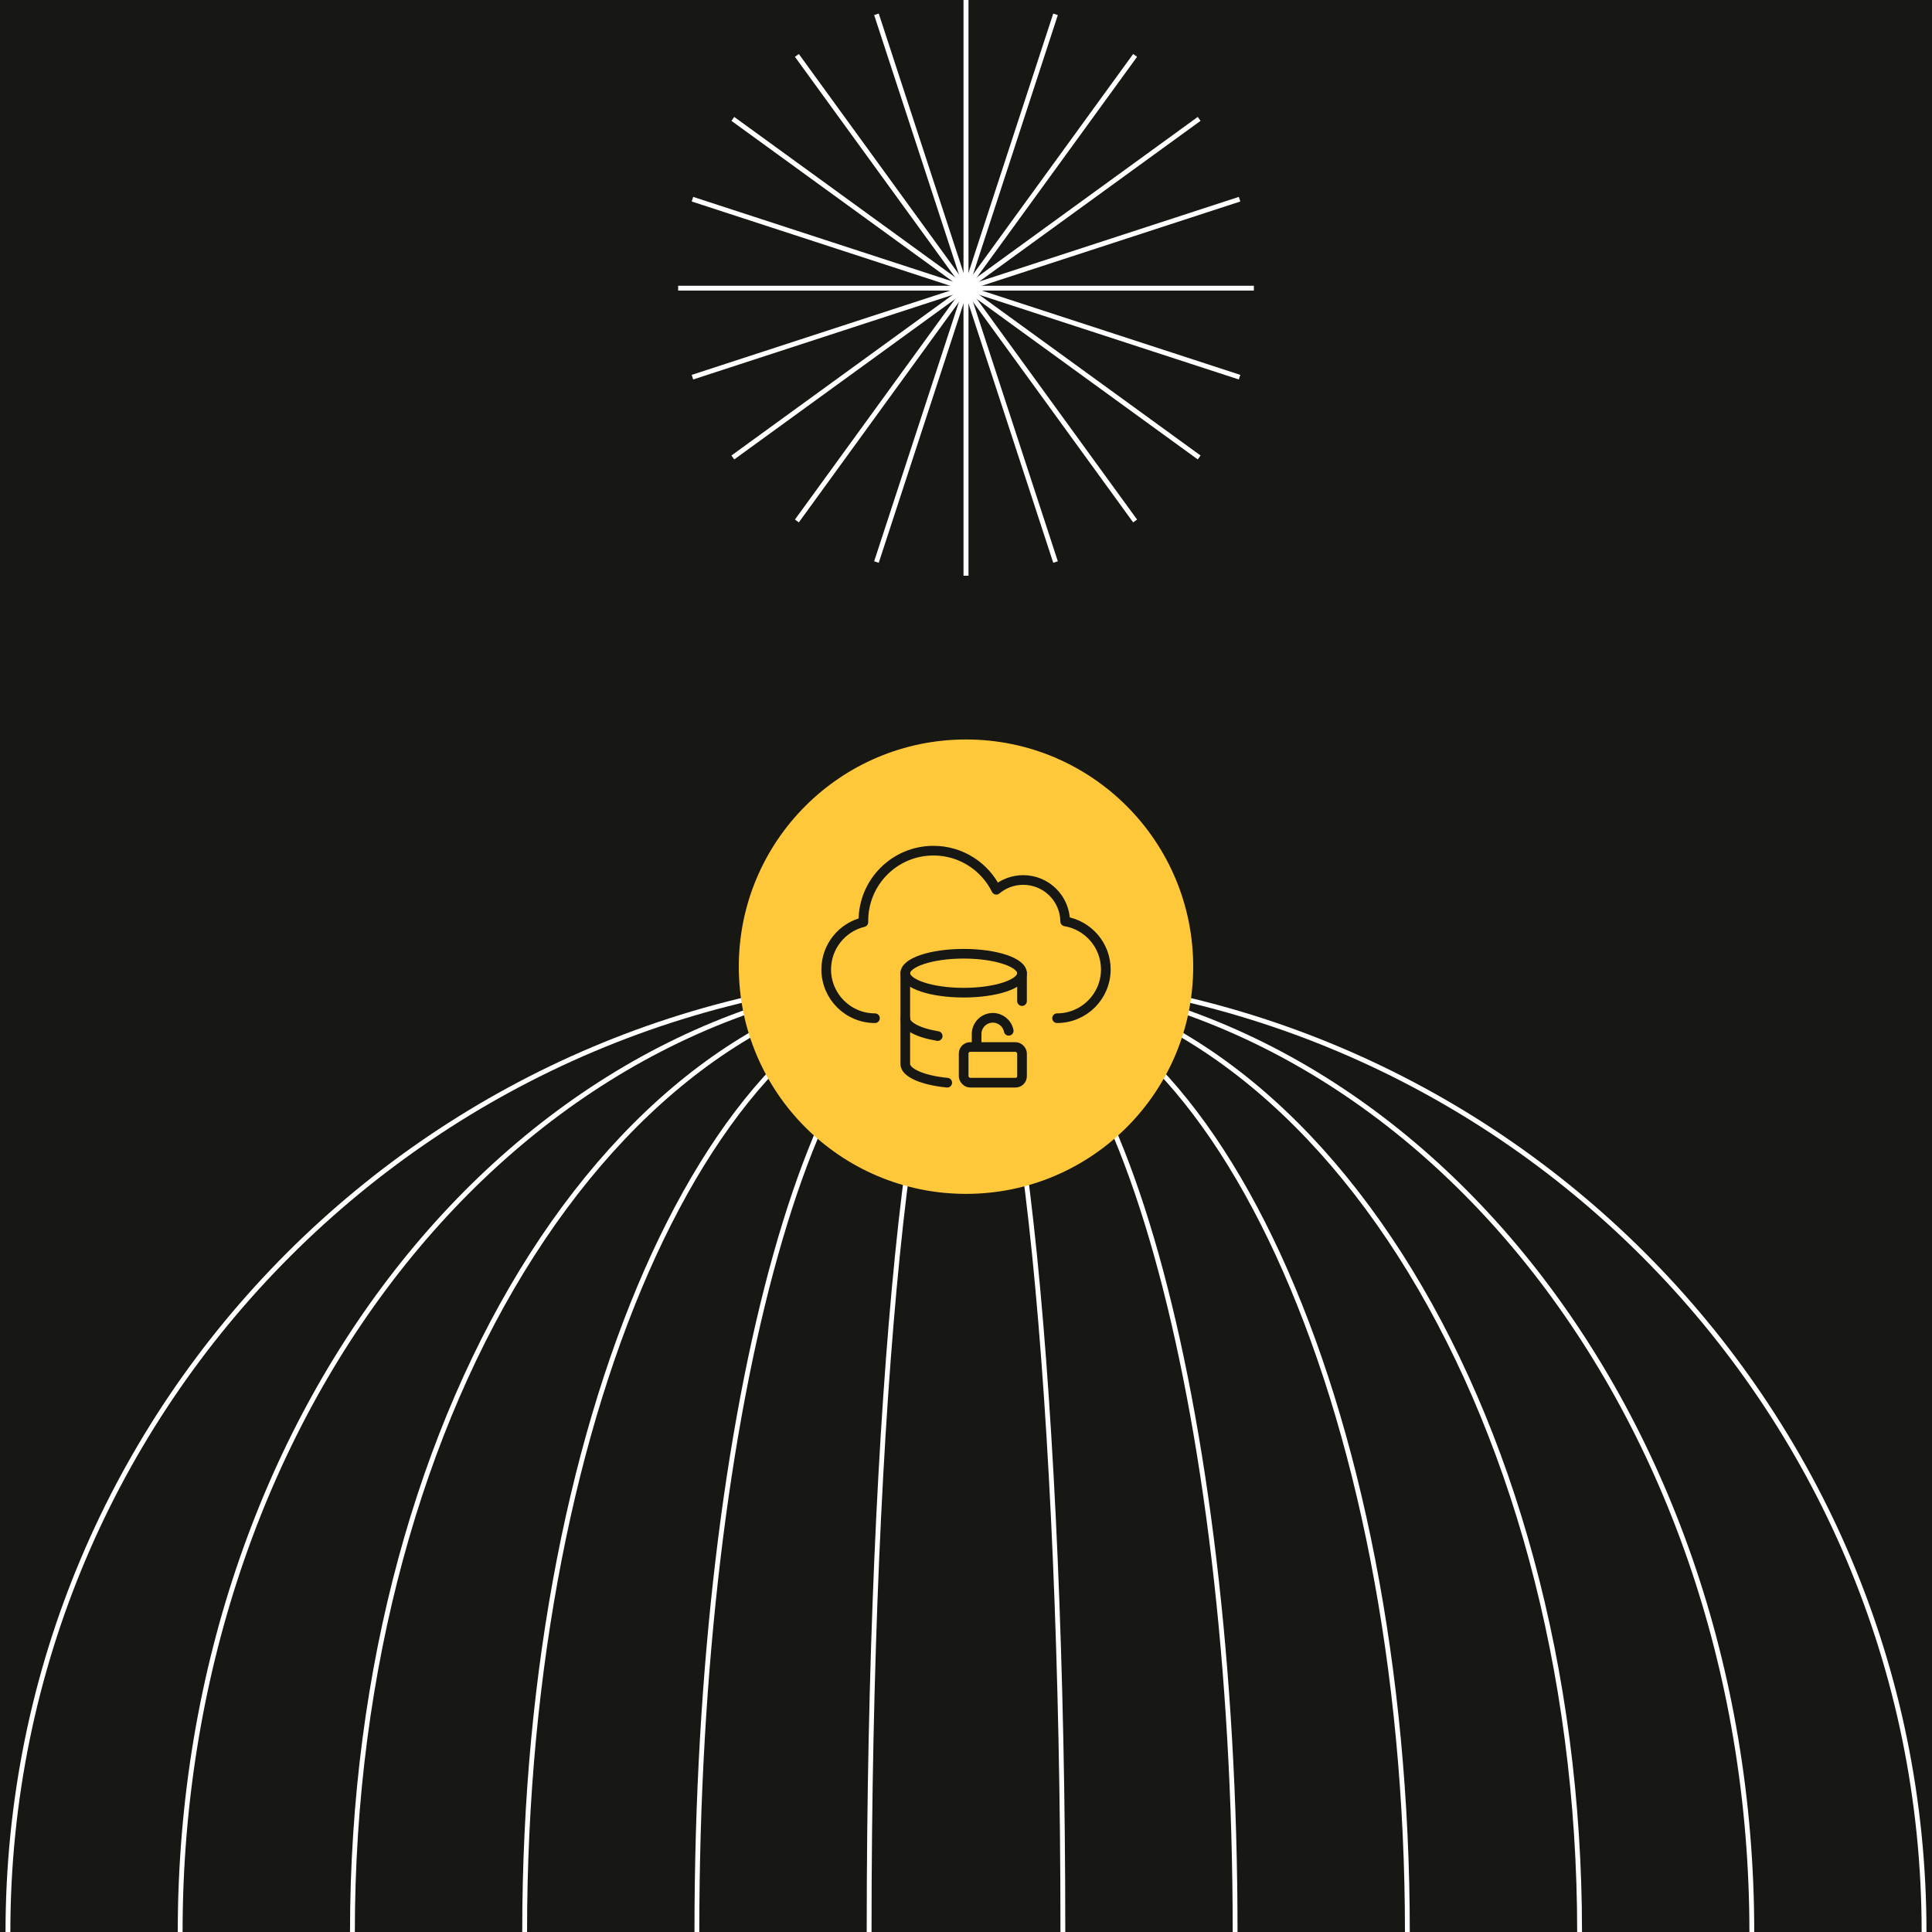 <?xml version="1.0" encoding="UTF-8"?>
<svg id="Layer_1" data-name="Layer 1" xmlns="http://www.w3.org/2000/svg" width="1200" height="1200" viewBox="0 0 1200 1200">
  <rect width="1200" height="1200" fill="#171713"/>
  <g>
    <g>
      <path d="M599.99,178.99v178.6" fill="none" stroke="#fff" stroke-width="3"/>
      <path d="M599.99,178.99l-55.61,170.1" fill="none" stroke="#fff" stroke-width="3"/>
      <path d="M599.99,178.99l-105.03,144.59" fill="none" stroke="#fff" stroke-width="3"/>
      <path d="M599.99,178.99l-144.81,105.15" fill="none" stroke="#fff" stroke-width="3"/>
      <path d="M599.62,178.99l-169.53,55.28" fill="none" stroke="#fff" stroke-width="3"/>
      <path d="M600,178.99h-178.79" fill="none" stroke="#fff" stroke-width="3"/>
      <path d="M599.62,179l-169.53-55.28" fill="none" stroke="#fff" stroke-width="3"/>
      <path d="M599.99,178.99l-144.81-105.15" fill="none" stroke="#fff" stroke-width="3"/>
      <path d="M599.99,178.99l-105.03-144.58" fill="none" stroke="#fff" stroke-width="3"/>
      <path d="M599.99,178.99l-55.61-170.1" fill="none" stroke="#fff" stroke-width="3"/>
      <path d="M599.99,178.99V0" fill="none" stroke="#fff" stroke-width="3"/>
      <path d="M600.01,178.99v178.6" fill="none" stroke="#fff" stroke-width="3"/>
      <path d="M600,178.99l55.61,170.1" fill="none" stroke="#fff" stroke-width="3"/>
      <path d="M600.01,178.99l105.03,144.59" fill="none" stroke="#fff" stroke-width="3"/>
      <path d="M600.01,178.99l144.81,105.15" fill="none" stroke="#fff" stroke-width="3"/>
      <path d="M600.39,178.99l169.53,55.28" fill="none" stroke="#fff" stroke-width="3"/>
      <path d="M600.01,178.99h178.79" fill="none" stroke="#fff" stroke-width="3"/>
      <path d="M600.39,179l169.53-55.28" fill="none" stroke="#fff" stroke-width="3"/>
      <path d="M600.01,178.99l144.81-105.15" fill="none" stroke="#fff" stroke-width="3"/>
      <path d="M600.01,178.99l105.03-144.58" fill="none" stroke="#fff" stroke-width="3"/>
      <path d="M600,178.99l55.61-170.1" fill="none" stroke="#fff" stroke-width="3"/>
      <path d="M600.01,178.99V0" fill="none" stroke="#fff" stroke-width="3"/>
    </g>
    <g>
      <path d="M1195.07,1200c0-328.62-266.43-595.01-595.07-595.01S4.93,871.38,4.93,1200" fill="none" stroke="#fff" stroke-width="3"/>
      <path d="M1088.09,1200c0-328.62-218.53-595.01-488.09-595.01S111.91,871.38,111.91,1200" fill="none" stroke="#fff" stroke-width="3"/>
      <path d="M981.11,1200c0-328.62-170.62-595.01-381.1-595.01s-381.11,266.39-381.11,595.01" fill="none" stroke="#fff" stroke-width="3"/>
      <path d="M874.14,1200c0-328.62-122.74-595.01-274.14-595.01s-274.13,266.39-274.13,595.01" fill="none" stroke="#fff" stroke-width="3"/>
      <path d="M767.15,1200c0-328.62-74.84-595.01-167.15-595.01s-167.15,266.39-167.15,595.01" fill="none" stroke="#fff" stroke-width="3"/>
      <path d="M660.17,1200c0-328.62-26.94-595.01-60.17-595.01s-60.17,266.39-60.17,595.01" fill="none" stroke="#fff" stroke-width="3"/>
    </g>
    <circle cx="600" cy="600.42" r="141.12" fill="#ffc83a"/>
    <g>
      <g id="g832">
        <g id="g838">
          <path id="path840" d="M543.45,632.43c-16.71,0-30.27-13.56-30.27-30.27h0c0-14.24,9.84-26.2,23.09-29.41v-.87c0-24.05,19.5-43.52,43.52-43.52,17.12,0,31.94,9.88,39.03,24.28,4.52-3.78,10.36-6.06,16.71-6.06,14.3,0,25.88,11.48,26.07,25.72,14.33,2.41,25.24,14.85,25.24,29.85h0c0,16.71-13.56,30.27-30.27,30.27" fill="none" stroke="#171713" stroke-linecap="round" stroke-linejoin="round" stroke-width="6"/>
        </g>
      </g>
      <g>
        <ellipse cx="598.54" cy="604.48" rx="36.26" ry="12.09" fill="none" stroke="#171713" stroke-linecap="round" stroke-linejoin="round" stroke-width="6"/>
        <path d="M562.28,632.67c-.01,4.59,7.79,8.79,20.14,10.84" fill="none" stroke="#171713" stroke-linecap="round" stroke-linejoin="round" stroke-width="6"/>
        <path d="M634.79,621.8v-17.32" fill="none" stroke="#171713" stroke-linecap="round" stroke-linejoin="round" stroke-width="6"/>
        <path d="M562.28,604.48v56.4c0,5.37,10.61,10.09,26.06,11.6" fill="none" stroke="#171713" stroke-linecap="round" stroke-linejoin="round" stroke-width="6"/>
        <g>
          <rect x="598.54" y="650.32" width="36.26" height="22.16" rx="4.03" ry="4.03" fill="none" stroke="#171713" stroke-linecap="round" stroke-linejoin="round" stroke-width="6"/>
          <path d="M606.59,650.32v-8.06c0-5.56,4.5-10.08,10.06-10.08,4.79,0,8.93,3.37,9.88,8.07" fill="none" stroke="#171713" stroke-linecap="round" stroke-linejoin="round" stroke-width="6"/>
        </g>
      </g>
    </g>
  </g>
</svg>